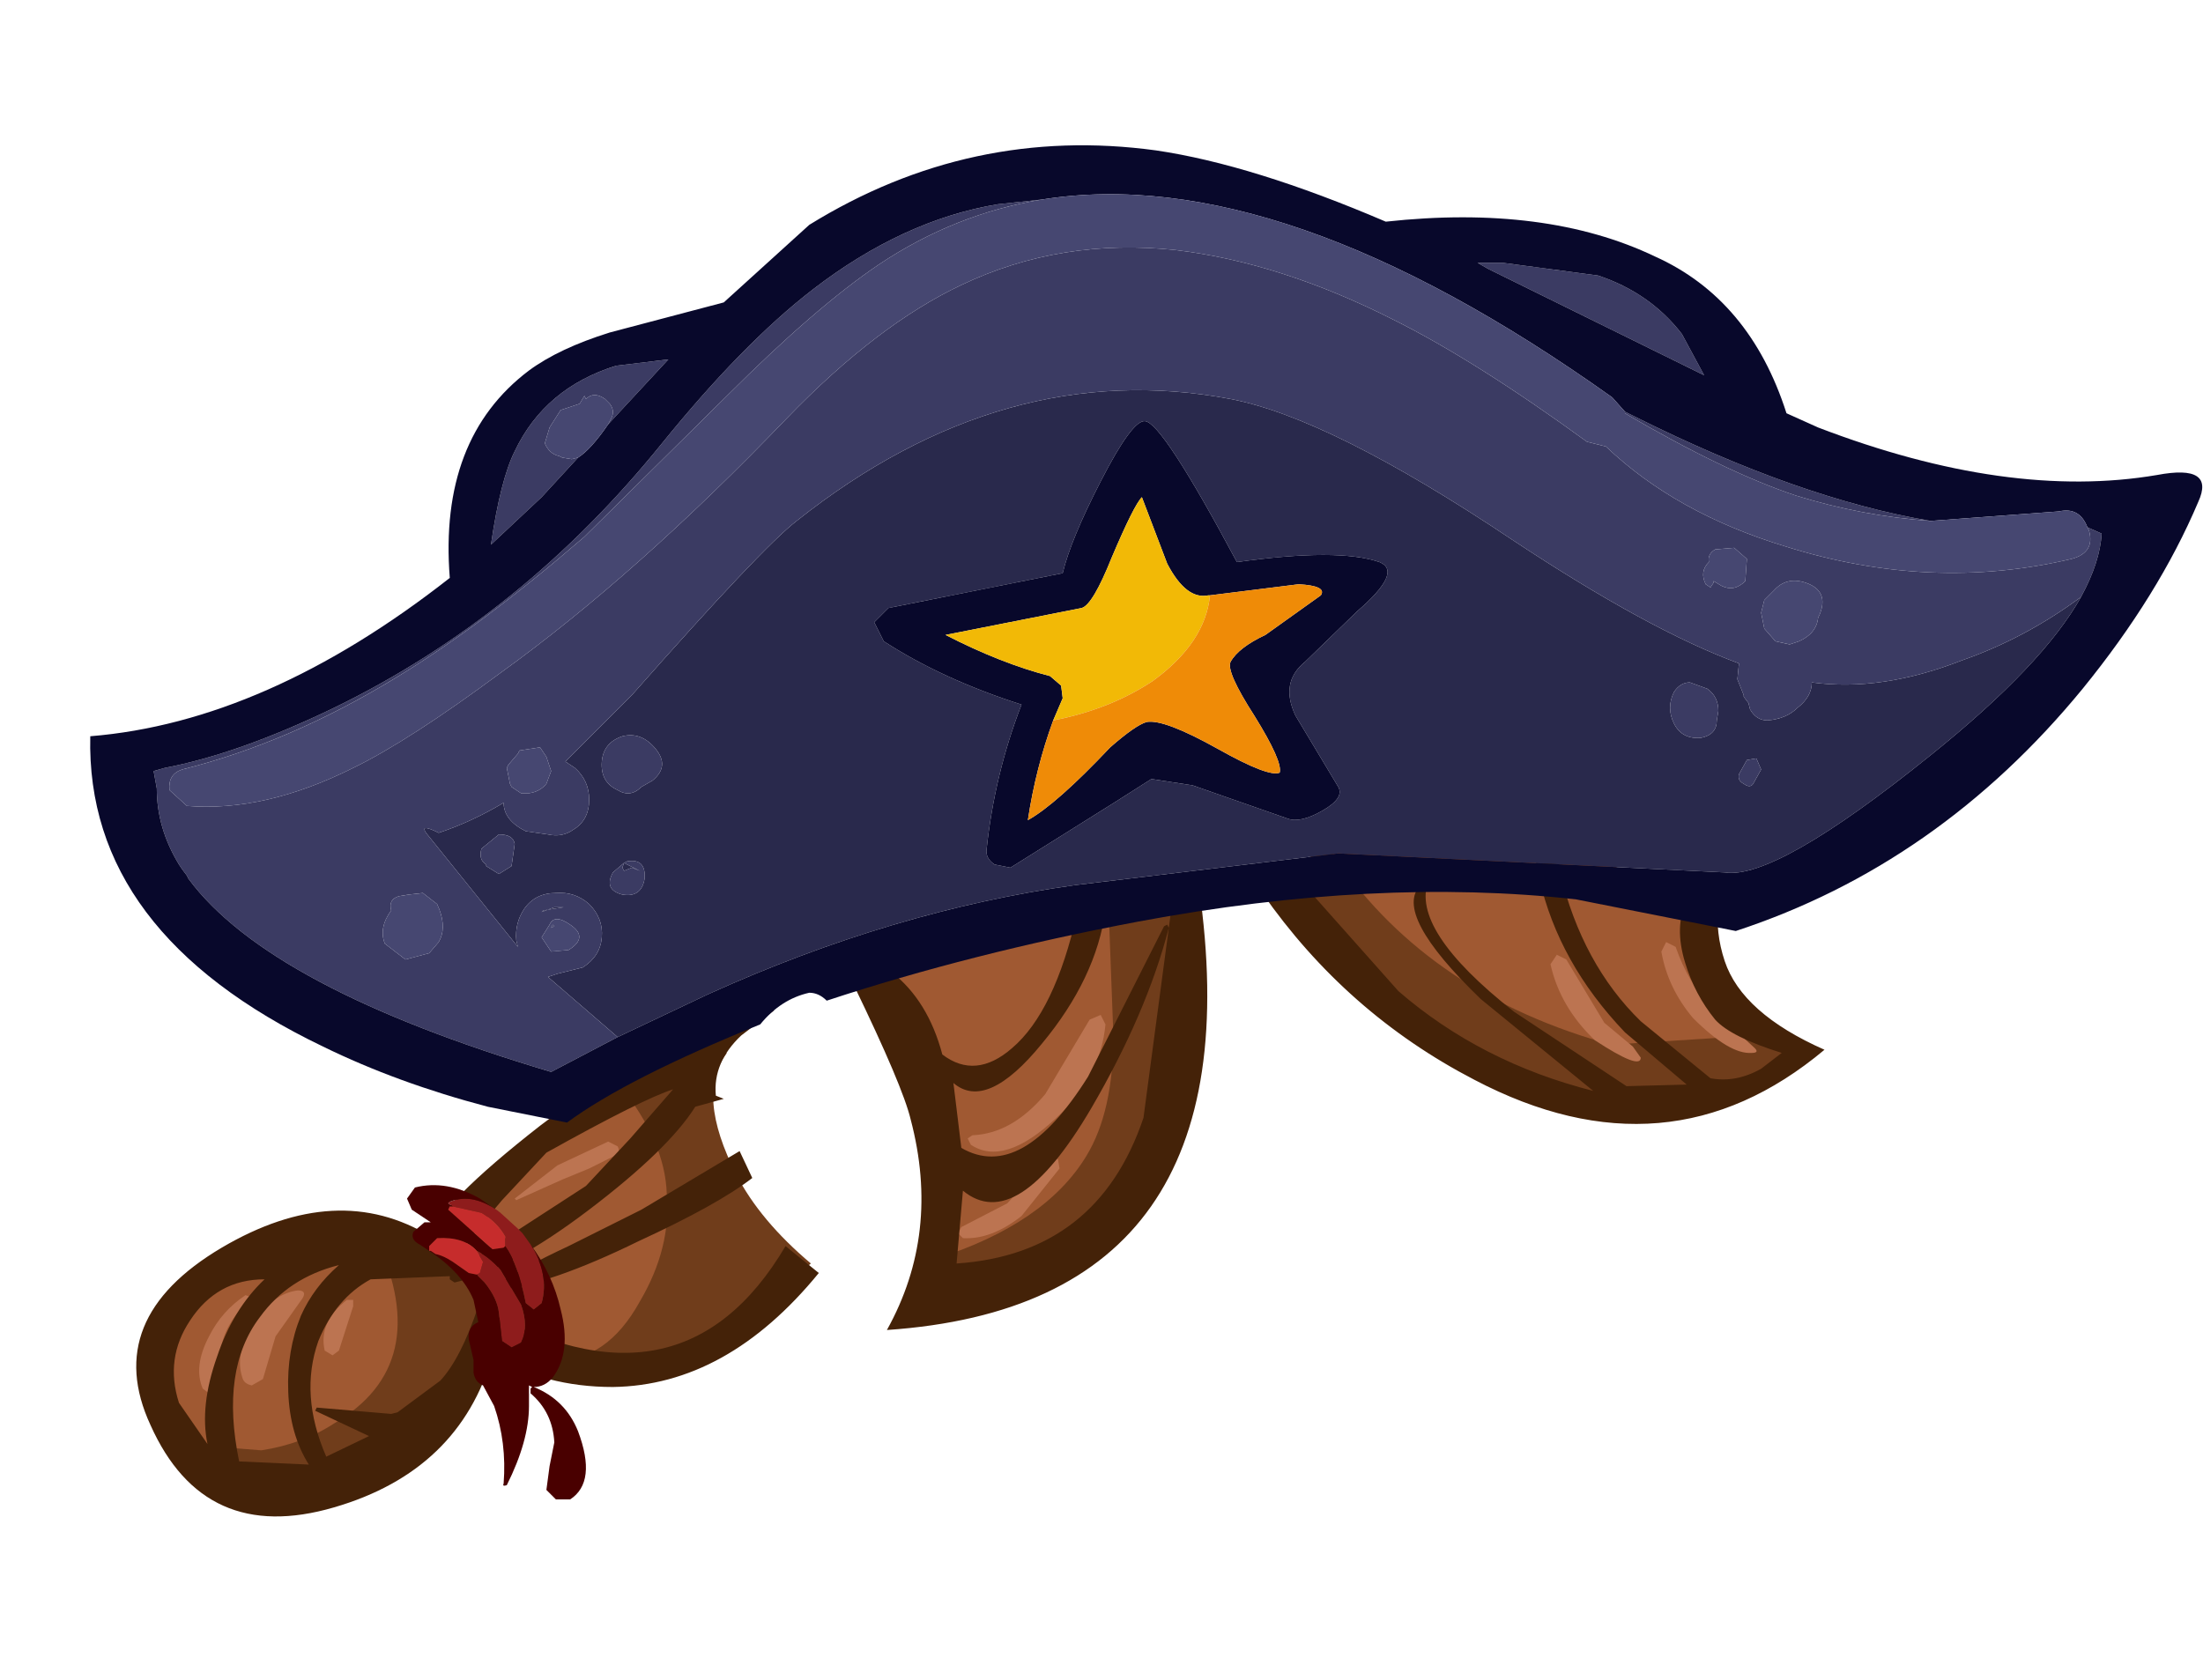<?xml version="1.0" encoding="UTF-8" standalone="no"?>
<svg xmlns:xlink="http://www.w3.org/1999/xlink" height="53.05px" width="69.55px" xmlns="http://www.w3.org/2000/svg">
  <g transform="matrix(1, 0, 0, 1, 31.35, 27.4)">
    <use height="43.3" transform="matrix(1.0, 0.0, 0.0, 1.0, -28.5, -22.8)" width="66.7" xlink:href="#sprite0"/>
  </g>
  <defs>
    <g id="sprite0" transform="matrix(1, 0, 0, 1, 28.5, 22.8)">
      <use height="20.6" transform="matrix(1.0, 0.0, 0.0, 1.0, -26.3, -0.8)" width="51.55" xlink:href="#sprite1"/>
      <use height="19.25" transform="matrix(1.0, 0.0, 0.0, 1.0, -26.3, -0.8)" width="50.35" xlink:href="#sprite2"/>
      <use height="14.25" transform="matrix(1.0, 0.0, 0.0, 1.0, -25.05, 2.35)" width="49.15" xlink:href="#sprite3"/>
      <use height="21.9" transform="matrix(1.0, 0.0, 0.0, 1.0, -27.05, -1.4)" width="53.3" xlink:href="#sprite4"/>
      <use height="42.8" transform="matrix(1.0, 0.0, 0.0, 1.0, -28.5, -22.8)" width="66.7" xlink:href="#shape4"/>
    </g>
    <g id="sprite1" transform="matrix(1, 0, 0, 1, 25.8, 10.3)">
      <use height="20.6" transform="matrix(1.0, 0.0, 0.0, 1.0, -25.8, -10.3)" width="51.55" xlink:href="#shape0"/>
    </g>
    <g id="shape0" transform="matrix(1, 0, 0, 1, 25.8, 10.3)">
      <path d="M-17.05 2.2 L-15.05 0.1 -12.9 -1.85 Q-11.4 -2.85 -7.9 -3.65 -8.9 -2.35 -7.6 0.2 -6.85 1.65 -5.25 3.0 L-8.15 5.4 -9.35 6.1 -11.2 6.3 Q-14.15 6.3 -15.4 4.95 -15.75 7.2 -18.65 9.1 -20.25 10.15 -21.4 10.25 L-23.75 9.85 Q-24.9 9.25 -25.4 8.2 -25.95 7.1 -25.75 5.85 -25.5 4.6 -24.6 3.8 -23.6 2.95 -21.55 2.55 L-17.05 2.2 M9.7 -8.85 Q9.9 -9.95 11.7 -10.15 17.65 -10.85 22.95 -8.5 22.5 -8.0 22.5 -7.25 22.55 -6.55 22.95 -5.9 23.85 -4.25 25.75 -3.6 23.6 -1.75 20.8 -1.75 18.9 -1.7 15.65 -3.55 L11.6 -6.75 9.7 -8.85 M6.15 -2.35 Q5.45 0.15 3.3 1.9 1.1 3.65 -1.5 3.7 -0.8 1.6 -1.4 -1.4 -1.8 -3.35 -3.0 -6.3 1.55 -8.15 6.65 -8.4 L6.55 -5.1 6.15 -2.35" fill="#703d1b" fill-rule="evenodd" stroke="none"/>
    </g>
    <g id="sprite2" transform="matrix(1, 0, 0, 1, 25.2, 9.6)">
      <use height="19.25" transform="matrix(1.0, 0.0, 0.0, 1.0, -25.2, -9.6)" width="50.35" xlink:href="#shape1"/>
    </g>
    <g id="shape1" transform="matrix(1, 0, 0, 1, 25.2, 9.6)">
      <path d="M-24.5 9.4 L-24.8 8.9 Q-25.35 7.8 -25.15 6.55 -24.9 5.3 -24.0 4.5 -23.0 3.65 -20.95 3.25 L-18.35 2.95 Q-16.55 6.9 -19.7 8.75 -20.7 9.4 -22.0 9.6 L-24.5 9.4 M20.45 -3.2 L20.3 -3.3 Q14.65 -4.95 11.75 -9.35 L12.3 -9.45 Q18.25 -10.15 23.55 -7.8 23.1 -7.3 23.1 -6.55 23.15 -5.85 23.55 -5.2 24.0 -4.3 25.15 -3.5 L20.45 -3.2 M-0.7 3.55 Q-0.3 1.65 -0.8 -0.7 -1.2 -2.65 -2.4 -5.6 1.15 -7.0 4.75 -7.5 L4.9 -3.5 Q4.9 -1.1 4.05 0.3 2.75 2.45 -0.7 3.55 M-12.75 6.75 Q-13.85 6.5 -14.45 5.95 -15.4 4.05 -16.3 2.7 L-14.35 0.7 -12.3 -1.15 -10.7 -1.95 Q-9.25 -0.15 -9.2 1.5 -9.05 3.2 -10.05 4.9 -11.1 6.8 -12.75 6.75" fill="#a05932" fill-rule="evenodd" stroke="none"/>
    </g>
    <g id="sprite3" transform="matrix(1, 0, 0, 1, 24.6, 7.1)">
      <use height="14.25" transform="matrix(1.0, 0.0, 0.0, 1.0, -24.6, -7.1)" width="49.15" xlink:href="#shape2"/>
    </g>
    <g id="shape2" transform="matrix(1, 0, 0, 1, 24.6, 7.1)">
      <path d="M-23.15 4.05 L-23.0 4.1 -23.0 4.2 Q-23.7 4.8 -23.9 5.6 L-24.1 7.0 -24.3 7.15 -24.5 7.0 Q-24.8 6.3 -24.3 5.35 -23.9 4.55 -23.15 4.05 M-21.5 3.9 Q-21.2 3.9 -21.35 4.15 L-22.2 5.35 -22.6 6.7 -22.95 6.9 Q-23.2 6.85 -23.25 6.65 -23.5 5.9 -22.9 4.95 -22.3 4.0 -21.5 3.9 M-19.95 4.2 L-19.75 4.2 -19.75 4.4 -20.2 5.8 -20.4 5.95 -20.65 5.8 Q-20.85 4.9 -19.95 4.2 M24.5 -3.75 Q24.65 -3.6 24.4 -3.6 23.7 -3.55 22.55 -4.7 21.75 -5.65 21.55 -6.8 L21.7 -7.1 22.0 -6.95 Q22.4 -5.8 23.15 -5.0 L24.5 -3.75 M20.9 -3.45 Q20.9 -3.05 19.45 -4.0 18.35 -5.05 18.05 -6.4 L18.25 -6.7 18.55 -6.55 19.75 -4.55 20.65 -3.8 20.9 -3.45 M-0.5 2.25 L-0.65 2.1 -0.55 1.9 0.9 1.15 2.15 -0.2 2.5 -0.25 2.55 0.05 1.35 1.55 Q0.4 2.3 -0.5 2.25 M-14.6 1.05 L-14.65 1.0 -13.3 -0.05 -11.7 -0.8 -11.4 -0.65 Q-11.3 -0.45 -11.5 -0.35 L-12.3 0.05 -13.15 0.4 -14.6 1.05 M-0.25 -0.7 L-0.35 -0.9 -0.2 -1.0 Q1.05 -1.05 2.1 -2.3 L3.5 -4.65 3.85 -4.8 4.0 -4.5 Q3.85 -2.85 2.45 -1.55 0.8 0.0 -0.25 -0.7" fill="#bc7451" fill-rule="evenodd" stroke="none"/>
    </g>
    <g id="sprite4" transform="matrix(1, 0, 0, 1, 26.65, 10.95)">
      <use height="21.9" transform="matrix(1.0, 0.0, 0.0, 1.0, -26.65, -10.95)" width="53.3" xlink:href="#shape3"/>
    </g>
    <g id="shape3" transform="matrix(1, 0, 0, 1, 26.65, 10.95)">
      <path d="M-23.4 9.2 L-21.2 9.3 Q-21.8 8.35 -21.85 7.0 -21.9 5.7 -21.45 4.6 -21.05 3.7 -20.25 3.0 -21.85 3.4 -22.75 4.65 -24.0 6.3 -23.4 9.2 M-22.6 3.45 Q-24.1 3.45 -24.95 4.75 -25.75 5.95 -25.3 7.35 L-24.4 8.65 Q-24.65 7.45 -24.1 5.9 -23.6 4.4 -22.6 3.45 M-10.7 1.25 L-7.6 -0.6 -7.2 0.25 Q-8.3 1.1 -10.8 2.25 -13.55 3.6 -15.25 3.8 -15.45 3.8 -15.3 3.65 -14.5 3.1 -13.0 2.4 L-10.7 1.25 M-12.45 0.5 L-11.05 -1.0 -9.7 -2.55 Q-10.65 -2.25 -13.7 -0.55 L-15.1 0.95 -16.45 2.55 -16.25 2.75 -16.15 2.9 -12.45 0.5 M-5.1 3.25 Q-8.0 6.8 -11.6 6.85 -13.75 6.85 -15.4 5.85 -16.45 9.5 -20.4 10.65 -24.5 11.85 -26.2 8.05 -27.75 4.7 -23.95 2.45 -20.3 0.3 -17.35 2.1 -17.1 1.1 -13.9 -1.4 -10.1 -4.3 -6.5 -5.05 L-7.55 -4.25 Q-8.45 -3.4 -8.35 -2.35 L-8.1 -2.25 -9.0 -2.0 Q-9.85 -0.65 -12.35 1.25 -14.85 3.15 -16.6 3.55 L-16.75 3.45 -16.75 3.35 -19.25 3.45 Q-20.35 4.05 -20.9 5.4 -21.5 7.1 -20.65 9.05 L-19.3 8.4 -21.0 7.6 -20.95 7.5 -18.6 7.7 -18.4 7.65 -17.05 6.65 Q-16.4 5.95 -15.85 4.3 -9.45 8.0 -6.15 2.4 L-5.1 3.25 M-2.95 5.05 Q-1.25 2.0 -2.2 -1.6 -2.45 -2.65 -4.0 -5.85 L-2.8 -6.25 Q-1.65 -5.35 -1.2 -3.65 -0.15 -2.85 1.0 -3.85 2.35 -5.0 3.05 -8.1 3.15 -8.6 3.6 -8.6 4.05 -8.65 3.95 -8.2 3.65 -6.05 1.95 -4.0 0.2 -1.85 -0.85 -2.75 L-0.6 -0.7 Q1.3 0.4 3.4 -2.95 L5.8 -7.7 5.9 -7.75 5.95 -7.65 Q5.25 -4.95 3.5 -1.95 1.15 2.05 -0.55 0.65 L-0.75 2.95 Q3.7 2.65 5.15 -1.65 L6.05 -8.4 Q6.1 -8.5 6.5 -8.8 L6.9 -8.95 Q8.8 4.25 -2.95 5.05 M26.65 -3.8 Q21.7 0.35 15.6 -2.85 11.55 -4.95 8.9 -8.75 8.8 -8.95 9.3 -9.15 L10.0 -9.25 13.2 -5.65 Q15.8 -3.4 19.35 -2.5 L15.8 -5.4 Q13.0 -8.1 13.9 -9.0 L14.15 -9.15 Q13.55 -7.6 16.85 -5.0 L20.4 -2.65 22.3 -2.7 20.35 -4.35 Q18.25 -6.55 17.65 -9.2 17.35 -10.45 17.6 -10.85 17.8 -11.3 18.3 -9.4 19.0 -6.5 20.85 -4.7 L23.05 -2.9 Q23.85 -2.75 24.65 -3.2 L25.3 -3.7 Q23.7 -4.2 23.2 -4.75 22.55 -5.55 22.25 -6.55 21.9 -7.7 22.3 -8.5 22.4 -8.8 22.8 -8.75 L23.3 -8.4 Q23.2 -7.5 23.5 -6.6 24.05 -4.95 26.65 -3.8" fill="#442208" fill-rule="evenodd" stroke="none"/>
    </g>
    <g id="shape4" transform="matrix(1, 0, 0, 1, 28.5, 22.8)">
      <path d="M-11.85 5.35 L-14.05 3.45 -13.9 3.4 -13.75 3.35 -12.95 3.15 Q-12.4 2.8 -12.35 2.2 -12.3 1.6 -12.75 1.15 -13.2 0.75 -13.8 0.8 -14.45 0.8 -14.8 1.3 -15.1 1.75 -15.05 2.3 L-15.0 2.5 -17.9 -1.1 Q-18.1 -1.4 -17.5 -1.1 -16.45 -1.45 -15.45 -2.05 -15.45 -1.5 -14.75 -1.15 L-14.05 -1.05 Q-13.6 -0.95 -13.25 -1.2 -12.75 -1.5 -12.75 -2.15 -12.75 -2.75 -13.2 -3.15 L-13.5 -3.35 -11.4 -5.45 Q-7.3 -10.1 -6.2 -10.95 0.35 -16.15 7.5 -14.8 10.65 -14.2 16.4 -10.35 20.7 -7.5 23.55 -6.45 L23.5 -5.95 23.7 -5.45 23.7 -5.4 23.85 -5.2 23.9 -5.0 Q24.1 -4.65 24.45 -4.65 25.05 -4.7 25.4 -5.05 25.85 -5.4 25.85 -5.85 28.05 -5.55 30.6 -6.55 32.6 -7.25 34.35 -8.55 33.15 -6.4 29.6 -3.55 24.7 0.4 23.1 0.15 L10.9 -0.45 2.6 0.55 Q-3.15 1.35 -9.0 4.0 L-11.85 5.35 M12.2 -9.65 Q10.9 -10.1 7.7 -9.65 5.35 -14.05 4.8 -14.1 4.4 -14.15 3.4 -12.2 2.45 -10.35 2.2 -9.3 L-3.3 -8.2 -3.75 -7.75 -3.45 -7.15 Q-1.6 -5.95 0.9 -5.15 0.05 -2.95 -0.2 -0.6 -0.25 -0.3 0.05 -0.1 L0.55 0.0 3.9 -2.1 5.0 -2.8 6.3 -2.6 9.3 -1.55 Q9.7 -1.4 10.4 -1.8 11.1 -2.2 10.9 -2.55 L9.55 -4.8 Q9.05 -5.85 9.85 -6.5 L11.5 -8.1 Q12.95 -9.35 12.2 -9.65 M22.9 -4.95 Q22.9 -5.4 22.55 -5.65 L22.0 -5.85 Q21.7 -5.85 21.5 -5.55 21.25 -5.05 21.5 -4.55 21.75 -4.05 22.35 -4.1 22.85 -4.2 22.85 -4.65 L22.9 -4.95 M24.0 -2.65 L24.25 -3.1 24.1 -3.45 23.8 -3.4 23.55 -2.95 Q23.5 -2.75 23.7 -2.65 23.9 -2.5 24.0 -2.65 M-16.0 -0.05 L-15.6 0.2 -15.2 -0.05 -15.1 -0.75 Q-15.15 -1.05 -15.6 -1.05 L-16.15 -0.6 Q-16.25 -0.25 -16.0 -0.1 L-16.0 -0.05 M-10.75 -2.75 Q-10.2 -3.2 -10.65 -3.75 -11.1 -4.3 -11.7 -4.15 -12.3 -3.95 -12.35 -3.35 -12.4 -2.7 -11.85 -2.45 -11.45 -2.2 -11.1 -2.55 L-10.75 -2.75 M-11.65 -0.15 L-12.0 0.15 Q-12.3 0.7 -11.7 0.85 -11.1 0.95 -11.0 0.35 -10.95 -0.3 -11.55 -0.2 L-11.65 -0.15 -11.25 0.05 -11.15 0.1 -11.4 0.0 -11.65 0.1 -11.7 0.0 -11.65 -0.15 M-13.85 1.25 L-14.25 1.4 -14.2 1.35 -13.55 1.25 -13.85 1.25" fill="#29294c" fill-rule="evenodd" stroke="none"/>
      <path d="M1.55 -21.1 Q-1.2 -20.65 -3.6 -19.05 -5.6 -17.7 -8.4 -14.9 L-12.9 -10.45 Q-16.2 -7.6 -18.85 -6.0 -22.2 -3.95 -25.6 -3.1 -26.05 -2.95 -26.0 -2.45 L-25.45 -1.95 Q-23.0 -1.75 -20.2 -3.15 -18.45 -4.0 -15.55 -6.15 -11.25 -9.25 -6.5 -14.2 -3.65 -17.15 -1.0 -18.4 2.15 -19.9 5.8 -19.5 9.1 -19.1 12.65 -17.3 15.25 -16.0 18.75 -13.45 L19.35 -13.3 Q21.55 -11.2 25.0 -10.15 29.6 -8.7 34.05 -9.75 34.8 -9.95 34.6 -10.65 L34.55 -10.75 35.0 -10.55 Q34.95 -9.65 34.35 -8.55 32.6 -7.25 30.6 -6.55 28.05 -5.55 25.85 -5.85 25.85 -5.4 25.4 -5.05 25.05 -4.7 24.45 -4.65 24.1 -4.65 23.9 -5.0 L23.85 -5.2 23.7 -5.4 23.7 -5.45 23.5 -5.95 23.55 -6.45 Q20.7 -7.5 16.4 -10.35 10.65 -14.2 7.5 -14.8 0.35 -16.15 -6.2 -10.95 -7.3 -10.1 -11.4 -5.45 L-13.5 -3.35 -13.2 -3.15 Q-12.75 -2.75 -12.75 -2.15 -12.75 -1.5 -13.25 -1.2 -13.6 -0.95 -14.05 -1.05 L-14.75 -1.15 Q-15.45 -1.5 -15.45 -2.05 -16.45 -1.45 -17.5 -1.1 -18.1 -1.4 -17.9 -1.1 L-15.0 2.5 -15.05 2.3 Q-15.1 1.75 -14.8 1.3 -14.45 0.8 -13.8 0.8 -13.2 0.75 -12.75 1.15 -12.3 1.6 -12.35 2.2 -12.4 2.8 -12.95 3.15 L-13.75 3.35 -13.9 3.4 -14.05 3.45 -11.85 5.35 -13.95 6.45 Q-22.85 3.8 -25.4 0.35 L-25.45 0.25 -25.6 0.05 -25.7 -0.1 Q-26.4 -1.25 -26.4 -2.5 L-26.5 -3.05 -26.15 -3.15 Q-23.8 -3.6 -20.8 -5.05 -14.85 -7.95 -10.45 -13.4 -7.9 -16.55 -5.7 -18.25 -2.85 -20.45 0.15 -20.95 L1.55 -21.1 M29.6 -10.95 Q27.45 -11.1 25.35 -11.75 23.1 -12.5 19.95 -14.35 L19.95 -14.4 20.25 -14.25 Q25.45 -11.65 29.6 -10.95 M15.65 -18.9 L15.3 -19.1 16.1 -19.1 19.1 -18.7 Q20.75 -18.15 21.75 -16.85 L22.45 -15.55 15.65 -18.9 M26.1 -8.0 Q26.4 -8.75 25.65 -9.0 25.05 -9.2 24.65 -8.75 L24.35 -8.45 24.25 -8.05 24.35 -7.55 24.7 -7.15 25.15 -7.05 25.45 -7.15 Q26.0 -7.4 26.05 -7.9 L26.1 -8.0 M22.75 -9.0 L22.75 -9.05 23.0 -8.9 Q23.4 -8.7 23.75 -9.05 L23.8 -9.75 23.4 -10.1 22.8 -10.05 Q22.55 -9.9 22.6 -9.65 22.3 -9.35 22.5 -8.95 L22.65 -8.85 22.75 -9.0 M24.0 -2.65 Q23.9 -2.5 23.7 -2.65 23.5 -2.75 23.55 -2.95 L23.8 -3.4 24.1 -3.45 24.25 -3.1 24.0 -2.65 M22.9 -4.95 L22.85 -4.65 Q22.85 -4.2 22.35 -4.1 21.75 -4.05 21.5 -4.55 21.25 -5.05 21.5 -5.55 21.7 -5.85 22.0 -5.85 L22.55 -5.65 Q22.9 -5.4 22.9 -4.95 M-13.1 -12.95 L-14.25 -11.7 -15.85 -10.2 Q-15.55 -12.25 -15.1 -13.15 -14.15 -15.15 -11.9 -15.85 L-10.25 -16.05 -12.15 -14.0 -12.1 -14.1 Q-11.9 -14.4 -12.1 -14.65 L-12.25 -14.8 Q-12.6 -15.05 -12.85 -14.8 L-12.9 -14.9 -13.05 -14.65 -13.65 -14.45 -14.0 -13.9 -14.15 -13.4 -14.1 -13.3 Q-13.95 -13.05 -13.7 -13.0 L-13.6 -12.95 -13.3 -12.9 -13.1 -12.95 M-15.3 -3.25 L-15.35 -3.15 -15.25 -2.65 -15.2 -2.55 -14.9 -2.35 -14.65 -2.35 Q-14.3 -2.4 -14.1 -2.65 L-13.95 -3.05 -14.1 -3.5 -14.3 -3.8 -14.95 -3.7 -15.0 -3.6 -15.3 -3.25 M-13.85 1.25 L-13.55 1.25 -14.2 1.35 -14.25 1.4 -13.85 1.25 M-11.65 -0.15 L-11.7 0.0 -11.65 0.1 -11.4 0.0 -11.15 0.1 -11.25 0.05 -11.65 -0.15 -11.55 -0.2 Q-10.95 -0.3 -11.0 0.35 -11.1 0.95 -11.7 0.85 -12.3 0.7 -12.0 0.15 L-11.65 -0.15 M-10.75 -2.75 L-11.1 -2.55 Q-11.45 -2.2 -11.85 -2.45 -12.4 -2.7 -12.35 -3.35 -12.3 -3.95 -11.7 -4.15 -11.1 -4.3 -10.65 -3.75 -10.2 -3.2 -10.75 -2.75 M-16.0 -0.05 L-16.0 -0.1 Q-16.25 -0.25 -16.15 -0.6 L-15.6 -1.05 Q-15.15 -1.05 -15.1 -0.75 L-15.2 -0.05 -15.6 0.2 -16.0 -0.05 M-14.25 2.2 L-13.95 2.65 -13.4 2.6 Q-12.75 2.2 -13.35 1.8 -13.85 1.45 -14.0 1.8 L-14.25 2.2 M-13.85 1.85 L-13.95 1.9 -13.9 1.8 -13.85 1.85 M-17.45 2.25 Q-17.25 1.8 -17.55 1.15 L-18.0 0.8 -18.45 0.85 -18.75 0.9 Q-19.1 1.0 -19.0 1.35 -19.4 1.9 -19.2 2.4 L-18.55 2.9 -17.8 2.7 -17.5 2.35 -17.45 2.25" fill="#3b3b63" fill-rule="evenodd" stroke="none"/>
      <path d="M34.55 -10.75 Q34.3 -11.4 33.65 -11.25 L29.6 -10.95 Q25.45 -11.65 20.25 -14.25 L19.95 -14.4 19.55 -14.85 Q9.1 -22.3 1.55 -21.1 L0.15 -20.95 Q-2.85 -20.45 -5.7 -18.25 -7.9 -16.55 -10.45 -13.4 -14.85 -7.95 -20.8 -5.05 -23.8 -3.6 -26.15 -3.15 L-26.5 -3.05 -26.4 -2.5 Q-26.4 -1.25 -25.7 -0.1 L-25.6 0.05 -25.45 0.25 -25.4 0.35 Q-22.85 3.8 -13.95 6.45 L-11.85 5.35 -9.0 4.0 Q-3.15 1.35 2.6 0.55 L10.9 -0.45 23.1 0.15 Q24.7 0.4 29.6 -3.55 33.15 -6.4 34.35 -8.55 34.95 -9.65 35.0 -10.55 L34.55 -10.75 M15.65 -18.9 L22.45 -15.55 21.75 -16.85 Q20.75 -18.15 19.1 -18.7 L16.1 -19.1 15.3 -19.1 15.65 -18.9 M6.85 -8.6 L6.8 -8.6 Q6.1 -8.45 5.5 -9.6 L4.7 -11.7 Q4.45 -11.45 3.75 -9.8 3.15 -8.3 2.8 -8.2 L-1.5 -7.35 Q0.25 -6.45 1.8 -6.05 L2.15 -5.75 2.2 -5.35 1.9 -4.65 Q1.35 -3.15 1.1 -1.5 2.0 -2.0 3.7 -3.8 4.5 -4.5 4.85 -4.6 5.4 -4.7 7.1 -3.75 8.7 -2.85 9.05 -3.0 9.15 -3.35 8.25 -4.8 7.35 -6.2 7.5 -6.5 7.75 -6.95 8.6 -7.35 L10.35 -8.6 Q10.55 -8.9 9.65 -8.95 L6.85 -8.6 M12.2 -9.65 Q12.95 -9.35 11.5 -8.1 L9.85 -6.5 Q9.05 -5.85 9.55 -4.8 L10.9 -2.55 Q11.1 -2.2 10.4 -1.8 9.7 -1.4 9.3 -1.55 L6.3 -2.6 5.0 -2.8 3.9 -2.1 0.55 0.0 0.05 -0.1 Q-0.25 -0.3 -0.2 -0.6 0.05 -2.95 0.9 -5.15 -1.6 -5.95 -3.45 -7.15 L-3.75 -7.75 -3.3 -8.2 2.2 -9.3 Q2.45 -10.35 3.4 -12.2 4.4 -14.15 4.8 -14.1 5.35 -14.05 7.7 -9.65 10.9 -10.1 12.2 -9.65 M36.75 -12.4 Q38.6 -12.75 38.05 -11.55 36.8 -8.6 34.4 -5.65 29.85 -0.1 23.45 2.0 L18.4 1.0 Q12.1 0.3 4.6 1.7 -0.7 2.7 -5.25 4.2 -5.5 3.95 -5.8 3.95 -6.7 4.15 -7.35 4.95 -11.55 6.65 -13.45 8.05 L-15.95 7.55 Q-18.8 6.8 -21.15 5.65 -28.65 2.05 -28.5 -4.15 -22.95 -4.6 -17.15 -9.15 -17.5 -13.55 -14.65 -15.7 -13.7 -16.4 -12.1 -16.9 L-8.5 -17.85 -5.8 -20.3 Q-0.7 -23.45 5.15 -22.65 8.2 -22.2 12.4 -20.4 17.45 -20.95 20.9 -19.3 23.9 -17.95 25.05 -14.35 L26.05 -13.9 Q32.05 -11.6 36.75 -12.4 M-12.15 -14.0 L-10.25 -16.05 -11.9 -15.85 Q-14.15 -15.15 -15.1 -13.15 -15.55 -12.25 -15.85 -10.2 L-14.25 -11.7 -13.1 -12.95 Q-12.7 -13.2 -12.15 -14.0" fill="#08082b" fill-rule="evenodd" stroke="none"/>
      <path d="M1.9 -4.65 L2.2 -5.35 2.15 -5.75 1.8 -6.05 Q0.25 -6.45 -1.5 -7.35 L2.8 -8.2 Q3.15 -8.3 3.75 -9.8 4.45 -11.45 4.7 -11.7 L5.5 -9.6 Q6.1 -8.45 6.8 -8.6 L6.85 -8.6 Q6.7 -7.1 5.05 -5.9 3.7 -5.0 1.9 -4.65" fill="#f2b906" fill-rule="evenodd" stroke="none"/>
      <path d="M6.85 -8.6 L9.65 -8.95 Q10.55 -8.9 10.35 -8.6 L8.6 -7.35 Q7.75 -6.95 7.5 -6.5 7.35 -6.2 8.25 -4.8 9.15 -3.35 9.05 -3.0 8.7 -2.85 7.1 -3.75 5.4 -4.7 4.85 -4.6 4.5 -4.5 3.7 -3.8 2.0 -2.0 1.1 -1.5 1.35 -3.15 1.9 -4.65 3.7 -5.0 5.05 -5.9 6.7 -7.1 6.85 -8.6" fill="#ef8b07" fill-rule="evenodd" stroke="none"/>
      <path d="M34.55 -10.75 L34.6 -10.65 Q34.8 -9.95 34.05 -9.75 29.6 -8.7 25.0 -10.15 21.55 -11.2 19.35 -13.3 L18.75 -13.45 Q15.25 -16.0 12.65 -17.3 9.1 -19.1 5.8 -19.5 2.15 -19.9 -1.0 -18.4 -3.65 -17.15 -6.5 -14.2 -11.25 -9.25 -15.55 -6.15 -18.45 -4.0 -20.2 -3.15 -23.0 -1.75 -25.45 -1.95 L-26.0 -2.45 Q-26.05 -2.95 -25.6 -3.1 -22.2 -3.95 -18.85 -6.0 -16.2 -7.6 -12.9 -10.45 L-8.4 -14.9 Q-5.6 -17.7 -3.6 -19.05 -1.2 -20.65 1.55 -21.1 9.1 -22.3 19.55 -14.85 L19.95 -14.4 19.95 -14.35 Q23.1 -12.5 25.35 -11.75 27.45 -11.1 29.6 -10.95 L33.65 -11.25 Q34.3 -11.4 34.55 -10.75 M22.75 -9.0 L22.65 -8.85 22.5 -8.95 Q22.3 -9.35 22.6 -9.65 22.55 -9.9 22.8 -10.05 L23.4 -10.1 23.8 -9.75 23.75 -9.05 Q23.4 -8.7 23.0 -8.9 L22.75 -9.05 22.75 -9.0 M26.1 -8.0 L26.05 -7.9 Q26.0 -7.4 25.45 -7.15 L25.15 -7.05 24.7 -7.15 24.35 -7.55 24.25 -8.05 24.35 -8.45 24.65 -8.75 Q25.05 -9.2 25.65 -9.0 26.4 -8.75 26.1 -8.0 M-12.15 -14.0 Q-12.7 -13.2 -13.1 -12.95 L-13.3 -12.9 -13.6 -12.95 -13.7 -13.0 Q-13.95 -13.05 -14.1 -13.3 L-14.15 -13.4 -14.0 -13.9 -13.65 -14.45 -13.05 -14.65 -12.9 -14.9 -12.85 -14.8 Q-12.6 -15.05 -12.25 -14.8 L-12.1 -14.65 Q-11.9 -14.4 -12.1 -14.1 L-12.15 -14.0 M-15.3 -3.25 L-15.0 -3.6 -14.95 -3.7 -14.3 -3.8 -14.1 -3.5 -13.95 -3.05 -14.1 -2.65 Q-14.3 -2.4 -14.65 -2.35 L-14.9 -2.35 -15.2 -2.55 -15.25 -2.65 -15.35 -3.15 -15.3 -3.25 M-14.25 2.2 L-14.0 1.8 Q-13.85 1.45 -13.35 1.8 -12.75 2.2 -13.4 2.6 L-13.95 2.65 -14.25 2.2 M-13.85 1.85 L-13.9 1.8 -13.95 1.9 -13.85 1.85 M-17.45 2.25 L-17.5 2.35 -17.8 2.7 -18.55 2.9 -19.2 2.4 Q-19.4 1.9 -19.0 1.35 -19.1 1.0 -18.75 0.9 L-18.45 0.85 -18.0 0.8 -17.55 1.15 Q-17.25 1.8 -17.45 2.25" fill="#464771" fill-rule="evenodd" stroke="none"/>
      <path d="M-16.3 12.1 Q-15.9 12.3 -15.55 12.7 L-14.9 13.8 Q-14.65 14.5 -14.9 15.0 L-15.2 15.15 -15.5 14.95 -15.6 14.05 Q-15.65 13.6 -16.05 13.1 L-16.3 12.85 -16.2 12.8 -16.1 12.45 -16.3 12.1 M-14.6 11.9 Q-14.0 12.85 -14.25 13.75 L-14.5 13.95 -14.75 13.75 Q-15.0 12.5 -15.4 11.95 L-15.4 11.65 Q-15.65 11.2 -16.15 10.9 L-17.05 10.7 -17.2 10.6 -17.15 10.55 Q-16.4 10.25 -15.55 10.9 L-15.0 11.4 -14.85 11.55 -14.6 11.9" fill="#8e1c1c" fill-rule="evenodd" stroke="none"/>
      <path d="M-17.8 12.1 L-18.1 11.9 Q-18.4 11.75 -18.3 11.5 L-17.95 11.2 -17.75 11.2 -18.35 10.8 -18.5 10.45 -18.25 10.1 Q-17.25 9.85 -16.2 10.45 L-15.55 10.9 Q-16.4 10.25 -17.15 10.55 L-17.2 10.6 -17.05 10.7 -17.15 10.7 -17.2 10.8 -15.8 12.05 -15.45 12.0 -15.4 11.95 Q-15.0 12.5 -14.75 13.75 L-14.5 13.95 -14.25 13.75 Q-14.0 12.85 -14.6 11.9 -13.9 12.85 -13.65 13.95 -13.3 15.3 -13.9 16.1 -14.15 16.4 -14.5 16.4 -13.5 16.8 -13.1 17.8 -12.5 19.4 -13.35 19.95 L-13.8 19.95 -14.1 19.65 -14.0 18.9 -13.85 18.15 Q-13.9 17.2 -14.6 16.6 L-14.6 16.45 -14.55 16.4 -14.65 16.35 -14.65 17.0 Q-14.65 18.1 -15.35 19.5 -15.5 19.55 -15.45 19.45 -15.35 18.15 -15.75 17.0 L-16.1 16.35 Q-16.35 16.25 -16.4 15.95 L-16.4 15.55 -16.55 14.9 Q-16.6 14.5 -16.25 14.35 L-16.4 13.65 Q-16.75 12.8 -17.8 12.1 L-17.75 12.1 -17.6 12.2 Q-17.35 12.25 -17.05 12.45 L-16.55 12.8 -16.3 12.85 -16.05 13.1 Q-15.65 13.6 -15.6 14.05 L-15.5 14.95 -15.2 15.15 -14.9 15.0 Q-14.65 14.5 -14.9 13.8 L-15.55 12.7 Q-15.9 12.3 -16.3 12.1 -16.7 11.65 -17.55 11.7 L-17.8 11.95 -17.8 12.1" fill="#490000" fill-rule="evenodd" stroke="none"/>
      <path d="M-17.8 12.1 L-17.8 11.95 -17.55 11.7 Q-16.7 11.65 -16.3 12.1 L-16.1 12.45 -16.2 12.8 -16.3 12.85 -16.55 12.8 -17.05 12.45 Q-17.35 12.25 -17.6 12.2 L-17.75 12.1 -17.8 12.1 M-15.4 11.95 L-15.45 12.0 -15.8 12.05 -17.2 10.8 -17.15 10.7 -17.05 10.7 -16.15 10.9 Q-15.65 11.2 -15.4 11.65 L-15.4 11.95" fill="#c62c2c" fill-rule="evenodd" stroke="none"/>
    </g>
  </defs>
</svg>
